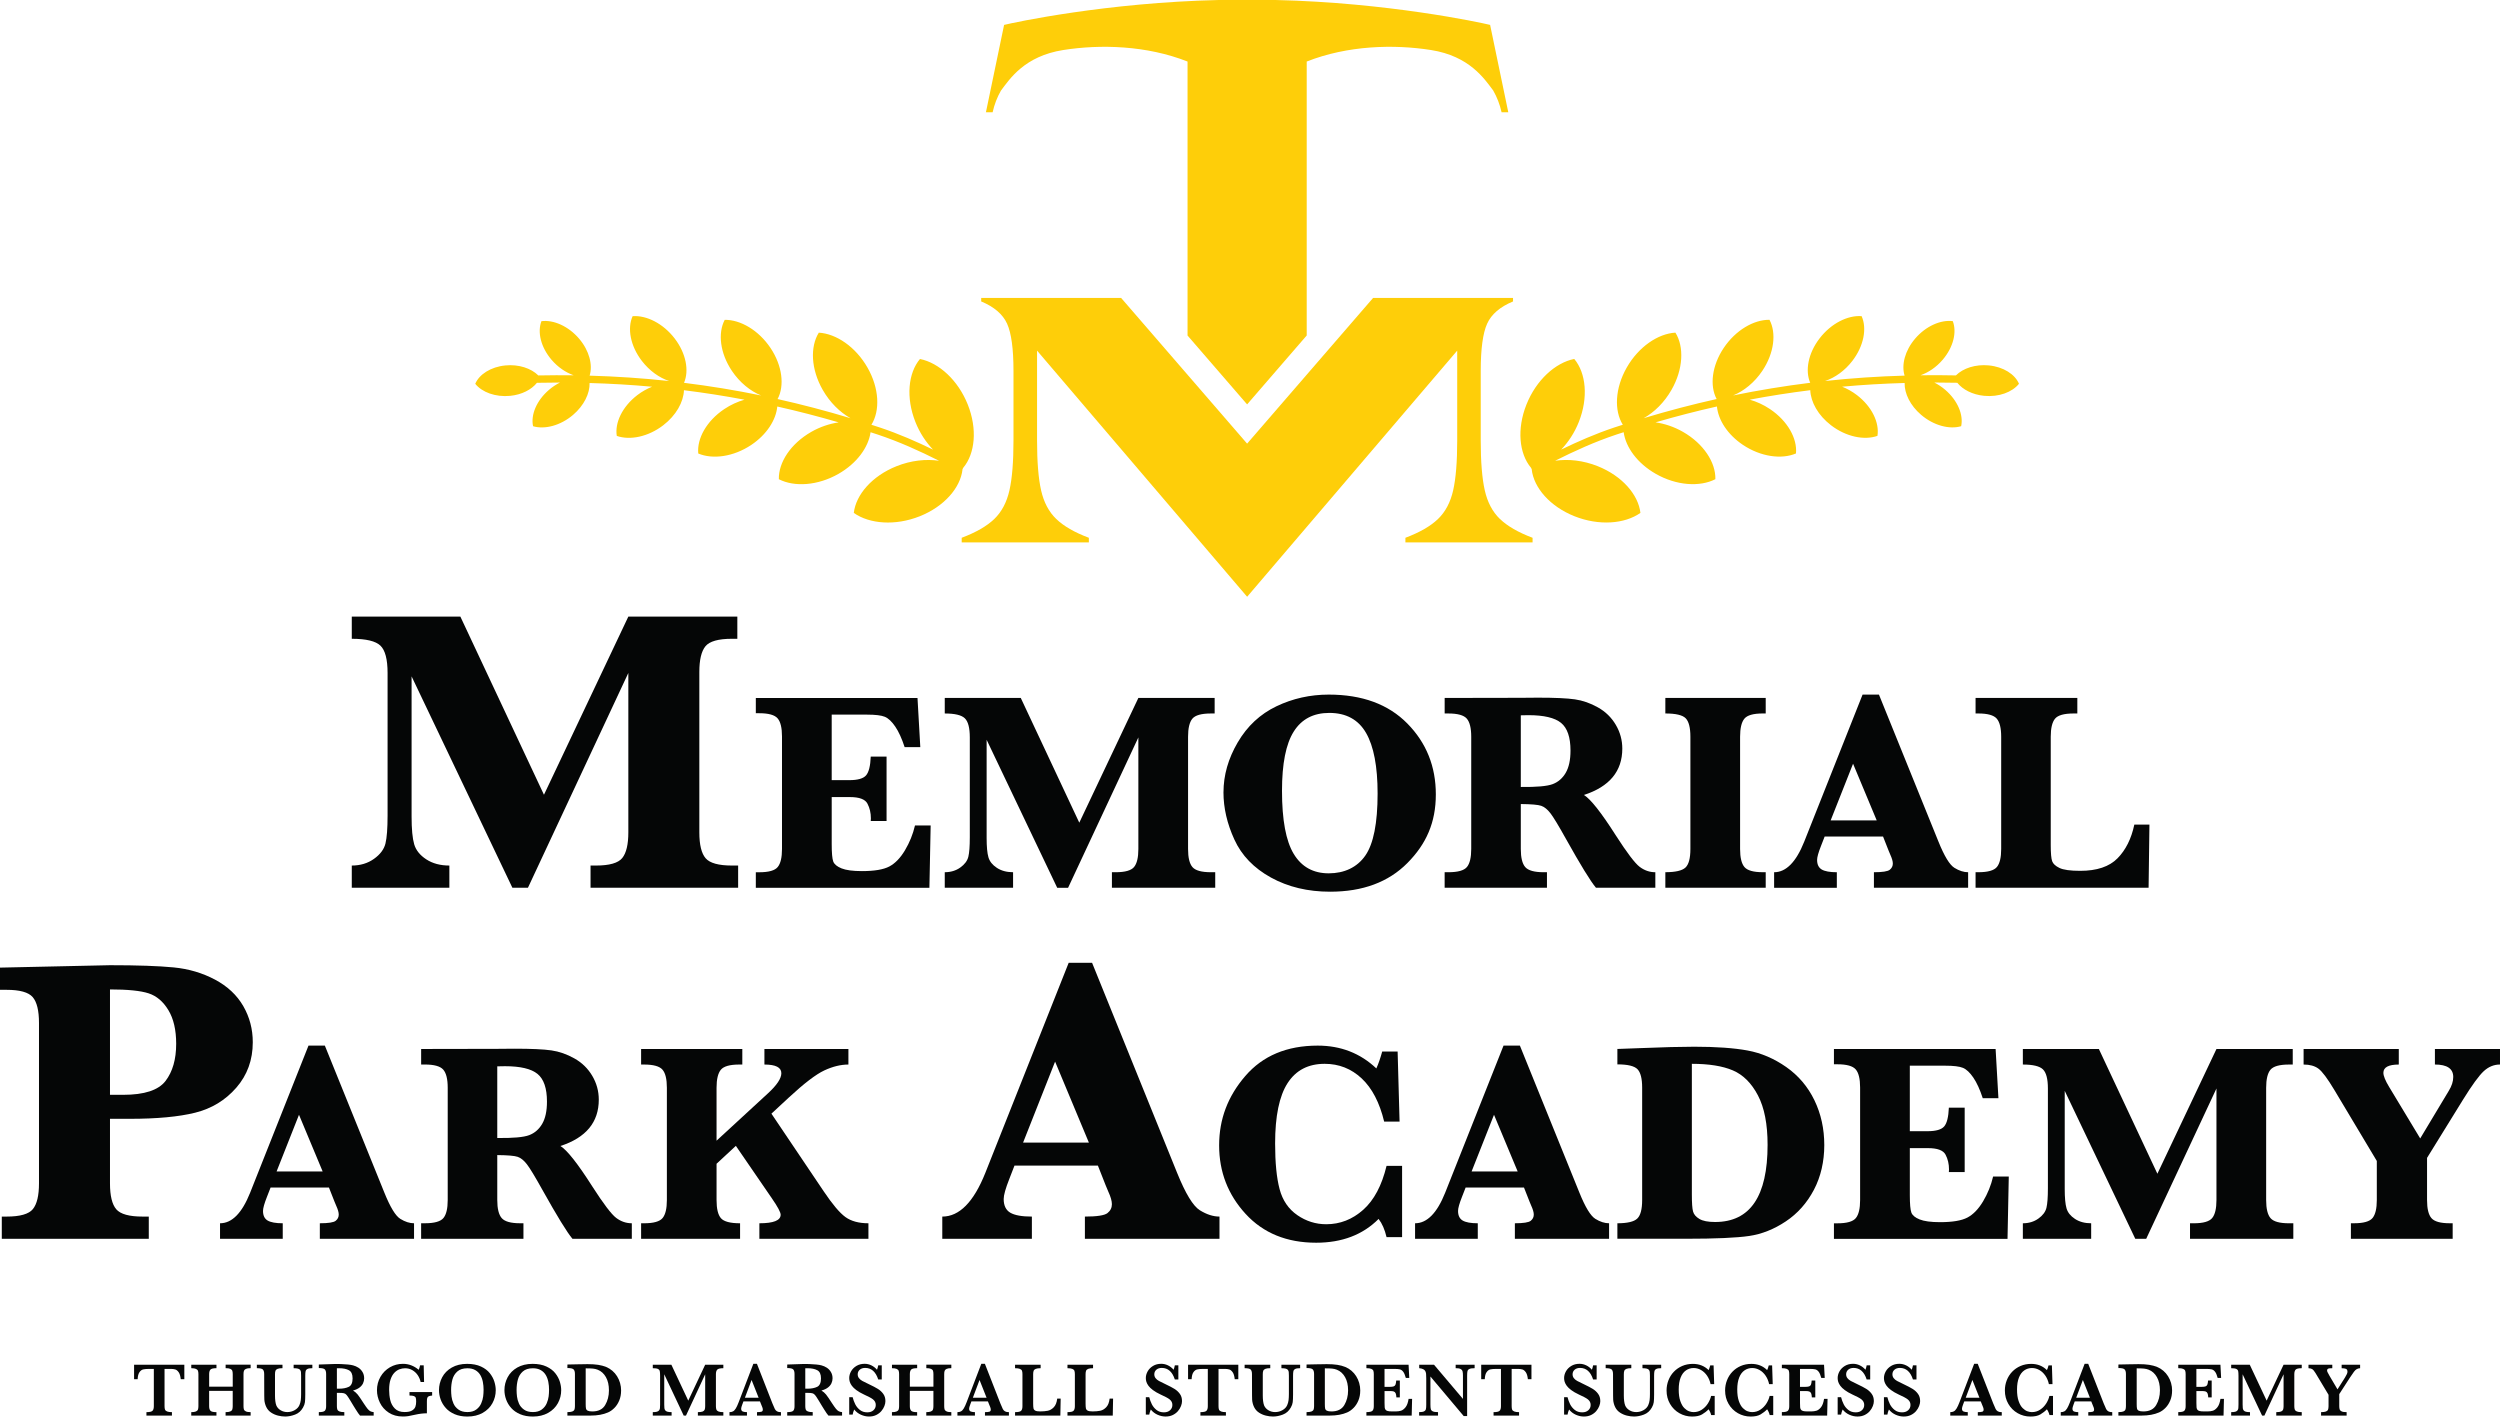 <svg xmlns="http://www.w3.org/2000/svg" id="Layer_1" data-name="Layer 1" viewBox="0 0 1213.83 687.77"><defs><style>      .cls-1 {        fill: #050606;      }      .cls-2 {        fill: #fece09;      }    </style></defs><g><path class="cls-2" d="M486.05,43.92c4.25-5.64,11.39-16.66,30.18-19.63,17.99-2.84,40.44-2.27,60.36,5.59v133.03l28.92,33.44,28.94-33.47V29.88c19.9-7.86,42.34-8.43,60.36-5.59,18.76,2.97,25.9,13.99,30.18,19.63,1.88,3.29,3.24,6.82,4.08,10.6h3.26l-.1-.44-8.73-41.99c-5.09-1.24-49.68-10.83-104.26-12.09h-27.49c-54.58,1.26-99.17,10.85-104.23,12.09l-8.73,41.99-.1.44h3.26c.84-3.78,2.2-7.32,4.08-10.6Z"></path><path class="cls-2" d="M728.25,251.97c-3.59-3.46-6.04-8.1-7.35-13.91-1.31-5.81-1.96-13.86-1.96-24.17v-33.81c0-10.68,1.04-18.31,3.1-22.9,2.07-4.59,6.26-8.19,12.58-10.82v-1.69h-67.95l-61.16,70.73s-.36-.41-1.01-1.17c-7.95-9.2-60.15-69.56-60.15-69.56h-67.95v1.69c6.31,2.63,10.5,6.23,12.58,10.82,2.07,4.59,3.1,12.23,3.1,22.9v33.81c0,10.31-.65,18.37-1.96,24.17-1.31,5.81-3.76,10.45-7.35,13.91-3.59,3.47-8.88,6.51-15.84,9.14v2.25h61.74v-2.25c-6.97-2.62-12.25-5.67-15.84-9.14-3.59-3.46-6.04-8.1-7.35-13.91-1.31-5.81-1.96-13.86-1.96-24.17v-43.65s84.63,99.16,102,119.51c17.37-20.35,102-119.51,102-119.51v43.65c0,10.31-.65,18.37-1.96,24.17-1.31,5.81-3.76,10.45-7.35,13.91-3.59,3.47-8.87,6.51-15.84,9.14v2.25h61.74v-2.25c-6.97-2.62-12.25-5.67-15.84-9.14Z"></path></g><g><path class="cls-2" d="M446.68,174.29c-5.74,6.85-6.92,18.78-2.2,30.65,2.08,5.23,5.08,9.74,8.54,13.37-8.13-3.94-16.53-7.64-25.77-10.73-1.38-.46-2.76-.89-4.15-1.34,4.27-6.87,3.83-17.73-1.91-27.77-5.74-10.05-15.14-16.45-23.63-16.95-4.28,6.87-3.84,17.73,1.9,27.79,3.49,6.11,8.33,10.84,13.5,13.75-11.87-3.59-23.77-6.71-35.7-9.37.1,0,.21.02.31.02,3.4-6.42,2.31-16.12-3.46-24.75-5.77-8.63-14.6-13.76-22.23-13.67-3.4,6.42-2.31,16.12,3.46,24.75,3.82,5.71,8.97,9.84,14.22,11.98-12.42-2.55-24.9-4.6-37.45-6.15,2.54-5.87,1.02-14.28-4.53-21.52-5.6-7.31-13.69-11.34-20.43-10.83-2.64,5.87-1.13,14.38,4.47,21.69,3.71,4.84,8.51,8.21,13.29,9.8-12.77-1.39-25.64-2.25-38.63-2.62,1.6-5.17-.13-12.1-5.09-17.93-5.21-6.12-12.44-9.27-18.3-8.52-2.04,5.24-.34,12.59,4.87,18.71,3.12,3.66,6.96,6.23,10.8,7.57-5.7-.07-11.43-.04-17.19.07-3.49-3.47-9.49-5.49-15.98-4.86-7.09.69-12.71,4.33-14.64,8.92,3.27,4.09,9.83,6.54,16.92,5.85,5.68-.55,10.38-3.02,13.03-6.33,3.73-.08,7.46-.13,11.17-.13-1.82.93-3.61,2.09-5.27,3.51-6.11,5.21-8.96,12.2-7.78,17.7,5.66,1.67,13.31-.29,19.42-5.5,5.32-4.54,8.16-10.41,8.03-15.48,10.19.29,20.3.88,30.34,1.8-2.46,1-4.9,2.33-7.19,4.09-7.3,5.61-10.97,13.43-9.95,19.79,6.38,2.25,15.24.45,22.54-5.15,6.28-4.82,9.85-11.27,10.08-17.03,9.84,1.23,19.64,2.75,29.39,4.6-3.32.94-6.67,2.45-9.82,4.56-8.63,5.78-13.32,14.33-12.63,21.56,7.02,2.99,17.13,1.61,25.76-4.17,7.49-5.02,12-12.12,12.61-18.64,9.96,2.24,19.89,4.8,29.8,7.7-4.41.65-8.97,2.14-13.3,4.62-10.05,5.75-15.94,14.88-15.74,22.98,7.57,3.88,18.92,3.14,28.97-2.61,8.91-5.1,14.53-12.86,15.56-20.2,1.14.37,2.29.72,3.43,1.11,10.76,3.6,20.43,8.02,29.85,12.75-6.36-.95-13.63-.18-20.69,2.64-11.86,4.74-19.71,13.81-20.73,22.68,7.67,5.4,20.19,6.34,32.05,1.61,11.86-4.74,19.71-13.81,20.73-22.68-.02-.01-.04-.02-.06-.04l.43-.83h0c5.73-6.85,6.92-18.78,2.2-30.65-4.72-11.87-14.01-20.3-23.21-22.15Z"></path><path class="cls-2" d="M741.13,196.44c-4.72,11.87-3.54,23.8,2.2,30.65h0s.43.83.43.83c-.02.01-.04.02-.06.04,1.02,8.87,8.87,17.95,20.73,22.68,11.86,4.74,24.37,3.79,32.05-1.61-1.03-8.87-8.87-17.94-20.73-22.68-7.06-2.82-14.33-3.58-20.69-2.64,9.42-4.73,19.09-9.15,29.85-12.75,1.14-.38,2.29-.73,3.43-1.11,1.02,7.34,6.64,15.1,15.56,20.2,10.05,5.75,21.4,6.48,28.97,2.61.2-8.09-5.69-17.23-15.74-22.98-4.33-2.48-8.89-3.97-13.3-4.62,9.91-2.89,19.84-5.46,29.8-7.7.61,6.52,5.12,13.62,12.61,18.64,8.63,5.78,18.74,7.16,25.76,4.17.69-7.23-4-15.78-12.63-21.56-3.15-2.11-6.5-3.62-9.82-4.56,9.75-1.85,19.55-3.37,29.39-4.6.23,5.76,3.8,12.21,10.08,17.03,7.3,5.61,16.17,7.4,22.54,5.15,1.02-6.36-2.64-14.18-9.95-19.79-2.28-1.75-4.72-3.09-7.19-4.09,10.04-.92,20.16-1.51,30.34-1.8-.13,5.07,2.71,10.95,8.03,15.48,6.11,5.21,13.76,7.18,19.42,5.5,1.18-5.49-1.67-12.48-7.78-17.7-1.67-1.42-3.45-2.58-5.27-3.51,3.71,0,7.43.04,11.17.13,2.65,3.31,7.35,5.77,13.03,6.33,7.09.69,13.65-1.76,16.92-5.85-1.93-4.59-7.54-8.23-14.64-8.92-6.49-.63-12.5,1.38-15.98,4.86-5.76-.12-11.49-.15-17.19-.07,3.84-1.34,7.69-3.91,10.8-7.57,5.21-6.12,6.91-13.47,4.87-18.71-5.85-.75-13.09,2.4-18.3,8.52-4.96,5.83-6.7,12.76-5.09,17.93-12.99.37-25.86,1.23-38.63,2.62,4.78-1.6,9.59-4.96,13.29-9.8,5.6-7.31,7.11-15.82,4.47-21.69-6.74-.51-14.84,3.52-20.43,10.83-5.55,7.24-7.07,15.65-4.53,21.52-12.56,1.56-25.04,3.6-37.45,6.15,5.26-2.15,10.41-6.28,14.22-11.98,5.77-8.63,6.86-18.33,3.46-24.75-7.63-.09-16.45,5.04-22.23,13.67-5.77,8.63-6.86,18.33-3.46,24.75.1,0,.21-.02.31-.02-11.94,2.66-23.83,5.78-35.7,9.37,5.17-2.91,10.01-7.64,13.5-13.75,5.74-10.05,6.18-20.92,1.9-27.79-8.49.5-17.89,6.9-23.63,16.95-5.73,10.05-6.18,20.9-1.91,27.77-1.38.45-2.77.87-4.15,1.34-9.24,3.09-17.64,6.79-25.77,10.73,3.46-3.63,6.46-8.13,8.54-13.37,4.72-11.87,3.54-23.8-2.2-30.65-9.2,1.85-18.49,10.29-23.21,22.15Z"></path></g><g><path class="cls-1" d="M248.78,431.03l-48.94-102.63v68.06c0,6.08.42,10.57,1.26,13.45.84,2.88,2.8,5.33,5.87,7.33,3.07,2.01,6.81,3.01,11.21,3.01v10.78h-47.38v-10.78c4.14,0,7.73-1.08,10.78-3.25,3.04-2.17,4.9-4.66,5.58-7.48s1.02-7.33,1.02-13.54v-69.23c0-6.6-1.15-11.02-3.45-13.25-2.3-2.23-6.94-3.35-13.93-3.35v-10.78h52.72l40.59,86.51,40.97-86.51h52.92v10.78h-2.62c-6.6,0-10.89,1.21-12.87,3.64-1.98,2.43-2.96,6.59-2.96,12.48v77.87c0,6.02,1.02,10.21,3.06,12.57,2.04,2.36,6.29,3.54,12.77,3.54h3.01v10.78h-71.66v-10.78h2.62c6.54,0,10.79-1.21,12.77-3.64,1.97-2.43,2.96-6.59,2.96-12.48v-77.39l-48.74,104.28h-7.57Z"></path><path class="cls-1" d="M403.82,386.99v22.77c0,4.35.25,7.19.75,8.53.5,1.34,1.84,2.45,4.01,3.33,2.17.88,5.48,1.33,9.92,1.33,6.03,0,10.46-.75,13.29-2.24,2.83-1.5,5.37-4.12,7.61-7.88s3.86-7.77,4.86-12.03h7.61l-.61,30.25h-84.28v-7.54h1.7c4.58,0,7.56-.85,8.94-2.55,1.38-1.7,2.07-4.61,2.07-8.73v-54.65c0-4.21-.71-7.15-2.14-8.8-1.43-1.65-4.38-2.48-8.87-2.48h-1.7v-7.41h78.5l1.36,23.86h-7.61c-1.36-4.17-2.88-7.49-4.55-9.96-1.68-2.47-3.36-4.05-5.06-4.76-1.7-.7-4.57-1.05-8.6-1.05h-17.2v31.81h8.56c4.08,0,6.79-.77,8.12-2.31,1.34-1.54,2.1-4.58,2.28-9.11h7.68v31.26h-7.68c.04-.59.07-1.02.07-1.29,0-2.63-.56-5.01-1.67-7.14-1.11-2.13-3.95-3.19-8.53-3.19h-8.84Z"></path><path class="cls-1" d="M513.3,431.03l-34.26-71.84v47.65c0,4.26.29,7.4.88,9.41.59,2.02,1.96,3.73,4.11,5.13,2.15,1.41,4.77,2.11,7.85,2.11v7.54h-33.17v-7.54c2.9,0,5.41-.76,7.54-2.28,2.13-1.52,3.43-3.26,3.91-5.23.48-1.97.71-5.13.71-9.48v-48.46c0-4.62-.8-7.71-2.41-9.28s-4.86-2.34-9.75-2.34v-7.54h36.91l28.41,60.56,28.68-60.56h37.04v7.54h-1.83c-4.62,0-7.62.85-9.01,2.55-1.38,1.7-2.07,4.61-2.07,8.73v54.51c0,4.21.71,7.15,2.14,8.8,1.43,1.65,4.41,2.48,8.94,2.48h2.11v7.54h-50.16v-7.54h1.83c4.58,0,7.55-.85,8.94-2.55,1.38-1.7,2.07-4.61,2.07-8.73v-54.17l-34.12,73h-5.3Z"></path><path class="cls-1" d="M594.04,384.68c0-8.29,2.31-16.38,6.93-24.26s10.89-13.72,18.79-17.5c7.91-3.78,16.37-5.67,25.39-5.67,16.22,0,28.94,4.68,38.16,14.04,9.22,9.36,13.83,20.83,13.83,34.43s-4.6,24.02-13.8,33.3c-9.2,9.29-21.71,13.93-37.52,13.93-10.83,0-20.4-2.29-28.72-6.87-8.32-4.58-14.24-10.73-17.77-18.45-3.54-7.72-5.3-15.37-5.3-22.94ZM622.45,383.93c0,14.18,1.9,24.41,5.71,30.69,3.81,6.28,9.47,9.41,16.99,9.41s13.75-2.87,17.74-8.6c3.99-5.73,5.98-15.78,5.98-30.14,0-13.14-1.87-22.95-5.61-29.43-3.74-6.48-9.69-9.72-17.84-9.72-7.7,0-13.46,3.01-17.26,9.04-3.81,6.03-5.71,15.61-5.71,28.75Z"></path><path class="cls-1" d="M738.4,390.39v21.82c0,4.21.72,7.15,2.17,8.8,1.45,1.65,4.42,2.48,8.9,2.48h1.63v7.54h-49.68v-7.54h1.83c4.62,0,7.62-.85,9.01-2.55,1.38-1.7,2.07-4.61,2.07-8.73v-54.51c0-4.21-.73-7.15-2.17-8.8-1.45-1.65-4.42-2.48-8.9-2.48h-1.83v-7.54l36.97-.07,8.29-.07c8.2,0,14.19.27,17.98.82,3.78.54,7.51,1.85,11.18,3.91,3.67,2.06,6.56,4.88,8.67,8.46,2.11,3.58,3.16,7.43,3.16,11.55,0,10.97-6.21,18.46-18.62,22.5,3.31,2.08,8.45,8.61,15.43,19.57,5.44,8.47,9.31,13.58,11.62,15.33,2.31,1.75,4.85,2.62,7.61,2.62v7.54h-28.82c-2.63-3.13-7.5-11.06-14.61-23.79-3.58-6.43-6.09-10.58-7.54-12.44-1.45-1.86-2.93-3.05-4.45-3.57-1.52-.52-4.81-.8-9.89-.85ZM738.4,382.1c7.66.09,12.82-.37,15.5-1.39,2.67-1.02,4.78-2.85,6.32-5.5,1.54-2.65,2.31-6.24,2.31-10.77,0-6.48-1.53-10.96-4.59-13.46-3.06-2.49-8.33-3.74-15.8-3.74-.95,0-2.2.02-3.74.07v34.8Z"></path><path class="cls-1" d="M808.58,346.41v-7.54h48.73v7.54h-1.43c-4.58,0-7.56.85-8.94,2.55-1.38,1.7-2.07,4.61-2.07,8.73v54.51c0,4.21.71,7.15,2.14,8.8,1.43,1.65,4.38,2.48,8.87,2.48h1.43v7.54h-48.73v-7.54c4.89,0,8.14-.75,9.75-2.24,1.61-1.5,2.41-4.51,2.41-9.04v-54.51c0-4.39-.76-7.37-2.28-8.94-1.52-1.56-4.82-2.34-9.89-2.34Z"></path><path class="cls-1" d="M885.93,406.16l-1.77,4.55c-1.27,3.22-1.9,5.48-1.9,6.8,0,2.22.75,3.77,2.24,4.66,1.5.88,3.94,1.33,7.34,1.33v7.54h-30.45v-7.54c5.8,0,10.67-4.94,14.61-14.82l28.34-71.43h7.95l28.89,71.37c2.85,7.07,5.44,11.32,7.75,12.74,2.31,1.43,4.53,2.14,6.66,2.14v7.54h-45.74v-7.54c4.12,0,6.68-.4,7.68-1.19,1-.79,1.5-1.8,1.5-3.03,0-1.09-.41-2.51-1.22-4.28l-.88-2.11-2.65-6.73h-28.34ZM888.85,398.34h22.36l-11.49-27.53-10.88,27.53Z"></path><path class="cls-1" d="M1043.62,400.38l-.41,30.65h-84.01v-7.54h1.36c4.62,0,7.62-.85,9.01-2.55,1.38-1.7,2.07-4.61,2.07-8.73v-54.51c0-4.21-.73-7.15-2.18-8.8-1.45-1.65-4.42-2.48-8.9-2.48h-1.36v-7.54h49.41v7.54h-1.83c-4.62,0-7.62.85-9.01,2.55-1.38,1.7-2.07,4.61-2.07,8.73v52.61c0,3.94.23,6.55.68,7.82.45,1.27,1.64,2.37,3.57,3.3s5.29,1.39,10.09,1.39c8.06,0,14.09-2.03,18.08-6.08,3.99-4.05,6.71-9.5,8.16-16.35h7.34Z"></path><path class="cls-1" d="M53.4,543.22v31.36c0,6.02,1.02,10.21,3.06,12.57,2.04,2.36,6.29,3.54,12.77,3.54h3.01v10.78H.87v-10.78h2.33c6.54,0,10.79-1.21,12.77-3.64,1.97-2.43,2.96-6.59,2.96-12.48v-77.87c0-6.02-1.02-10.21-3.06-12.57-2.04-2.36-6.26-3.54-12.67-3.54H0v-10.78l53.4-1.17c13.33,0,23.64.36,30.93,1.07,7.28.71,13.96,2.69,20.05,5.92,6.08,3.24,10.66,7.53,13.74,12.87,3.07,5.34,4.61,11.18,4.61,17.53,0,8.61-2.67,15.97-8.01,22.09s-12.01,10.16-20,12.14c-8,1.98-18.53,2.96-31.6,2.96h-9.71ZM53.4,531.57h6.41c10.29,0,17.15-2.25,20.58-6.75,3.43-4.5,5.15-10.5,5.15-18.01,0-6.73-1.26-12.19-3.79-16.36-2.52-4.18-5.73-6.89-9.61-8.16-3.88-1.26-10.13-1.89-18.74-1.89v51.17Z"></path><path class="cls-1" d="M131.37,576.6l-1.77,4.55c-1.27,3.22-1.9,5.48-1.9,6.8,0,2.22.75,3.77,2.24,4.66,1.5.88,3.94,1.33,7.34,1.33v7.54h-30.45v-7.54c5.8,0,10.67-4.94,14.61-14.82l28.34-71.43h7.95l28.89,71.37c2.85,7.07,5.44,11.32,7.75,12.74,2.31,1.43,4.53,2.14,6.66,2.14v7.54h-45.74v-7.54c4.12,0,6.68-.4,7.68-1.19,1-.79,1.5-1.8,1.5-3.03,0-1.09-.41-2.51-1.22-4.28l-.88-2.11-2.65-6.73h-28.34ZM134.3,568.79h22.36l-11.49-27.53-10.88,27.53Z"></path><path class="cls-1" d="M241.44,560.83v21.82c0,4.21.72,7.15,2.18,8.8,1.45,1.65,4.42,2.48,8.9,2.48h1.63v7.54h-49.68v-7.54h1.83c4.62,0,7.62-.85,9.01-2.55,1.38-1.7,2.07-4.61,2.07-8.73v-54.51c0-4.21-.73-7.15-2.17-8.8-1.45-1.65-4.42-2.48-8.9-2.48h-1.83v-7.54l36.97-.07,8.29-.07c8.2,0,14.19.27,17.98.82,3.78.54,7.51,1.85,11.18,3.91,3.67,2.06,6.56,4.88,8.67,8.46,2.11,3.58,3.16,7.43,3.16,11.55,0,10.97-6.21,18.46-18.62,22.5,3.31,2.08,8.45,8.61,15.43,19.57,5.44,8.47,9.31,13.58,11.62,15.33,2.31,1.75,4.85,2.62,7.61,2.62v7.54h-28.82c-2.63-3.13-7.5-11.06-14.61-23.79-3.58-6.43-6.09-10.58-7.54-12.44-1.45-1.86-2.93-3.05-4.45-3.57-1.52-.52-4.81-.8-9.89-.85ZM241.44,552.54c7.66.09,12.82-.37,15.5-1.39,2.67-1.02,4.78-2.85,6.32-5.5,1.54-2.65,2.31-6.24,2.31-10.77,0-6.48-1.53-10.96-4.59-13.46-3.06-2.49-8.33-3.74-15.8-3.74-.95,0-2.2.02-3.74.07v34.8Z"></path><path class="cls-1" d="M347.91,565.05v17.6c0,4.26.71,7.21,2.14,8.84,1.43,1.63,4.52,2.45,9.28,2.45v7.54h-48.05v-7.54h1.43c4.62,0,7.62-.85,9.01-2.55,1.38-1.7,2.07-4.61,2.07-8.73v-54.51c0-4.21-.71-7.15-2.14-8.8-1.43-1.65-4.41-2.48-8.94-2.48h-1.43v-7.54h49.14v7.54h-1.5c-4.58,0-7.56.85-8.94,2.55-1.38,1.7-2.07,4.61-2.07,8.73v25.69l24.94-22.97c4.35-3.99,6.52-7.25,6.52-9.79,0-2.81-2.74-4.21-8.22-4.21v-7.54h40.78v7.54c-3.72,0-7.61.95-11.69,2.85s-9.86,6.32-17.33,13.25l-8.36,7.75,25.35,37.65c4.26,6.34,7.78,10.52,10.57,12.54,2.79,2.02,6.51,3.03,11.18,3.03v7.54h-52.95v-7.54c6.89,0,10.33-1.38,10.33-4.15,0-1.18-1.4-3.81-4.21-7.88l-17.54-25.56-9.38,8.7Z"></path><path class="cls-1" d="M492.56,565.94l-2.52,6.5c-1.81,4.6-2.72,7.83-2.72,9.71,0,3.17,1.07,5.39,3.2,6.65,2.14,1.26,5.63,1.89,10.49,1.89v10.78h-43.5v-10.78c8.29,0,15.24-7.05,20.88-21.17l40.49-102.05h11.36l41.27,101.95c4.08,10.1,7.77,16.17,11.07,18.21,3.3,2.04,6.47,3.06,9.52,3.06v10.78h-65.35v-10.78c5.89,0,9.55-.57,10.97-1.7,1.42-1.13,2.14-2.57,2.14-4.32,0-1.55-.58-3.59-1.75-6.12l-1.26-3.01-3.79-9.61h-40.49ZM496.74,554.77h31.95l-16.41-39.32-15.54,39.32Z"></path><path class="cls-1" d="M680.76,566.07v34.6h-7.54c-.86-3.67-2.15-6.62-3.87-8.84-7.66,7.7-17.76,11.55-30.31,11.55-14.27,0-25.69-4.67-34.26-14-8.56-9.33-12.85-20.41-12.85-33.24s4.24-23.88,12.71-33.71c8.47-9.83,20.19-14.75,35.14-14.75,11.19,0,20.68,3.69,28.48,11.08,1.04-2.31,1.99-5.05,2.85-8.22h7.48l.95,34.05h-7.48c-2.22-9.24-5.86-16.23-10.91-20.97-5.05-4.73-11.04-7.1-17.98-7.1-7.98,0-13.98,3.13-18.01,9.38-4.03,6.25-6.05,16.02-6.05,29.29,0,9.33.72,16.73,2.18,22.19,1.45,5.46,4.32,9.66,8.6,12.61,4.28,2.95,8.96,4.42,14.04,4.42,6.71,0,12.69-2.33,17.94-7,5.26-4.67,9.04-11.78,11.35-21.34h7.54Z"></path><path class="cls-1" d="M711.6,576.6l-1.77,4.55c-1.27,3.22-1.9,5.48-1.9,6.8,0,2.22.75,3.77,2.24,4.66,1.5.88,3.94,1.33,7.34,1.33v7.54h-30.45v-7.54c5.8,0,10.67-4.94,14.61-14.82l28.34-71.43h7.95l28.89,71.37c2.85,7.07,5.44,11.32,7.75,12.74,2.31,1.43,4.53,2.14,6.66,2.14v7.54h-45.74v-7.54c4.12,0,6.68-.4,7.68-1.19,1-.79,1.5-1.8,1.5-3.03,0-1.09-.41-2.51-1.22-4.28l-.88-2.11-2.65-6.73h-28.34ZM714.52,568.79h22.36l-11.49-27.53-10.88,27.53Z"></path><path class="cls-1" d="M785.29,601.48v-7.54c4.85,0,8.06-.76,9.65-2.28,1.59-1.52,2.38-4.52,2.38-9.01v-54.58c0-4.35-.75-7.32-2.24-8.9-1.5-1.59-4.76-2.38-9.79-2.38v-7.48l11.08-.41c11.15-.45,19.89-.68,26.24-.68,10.6,0,19.22.61,25.86,1.83,6.64,1.22,12.91,3.91,18.83,8.05,5.91,4.15,10.47,9.52,13.66,16.11s4.79,13.85,4.79,21.78-1.69,15.36-5.06,21.75c-3.38,6.39-7.92,11.49-13.63,15.29-5.71,3.81-11.62,6.16-17.74,7.07-6.12.91-16.4,1.36-30.86,1.36h-33.17ZM821.45,516.52v63.48c0,4.08.19,6.82.58,8.22.38,1.41,1.4,2.61,3.06,3.6,1.65,1,4.2,1.5,7.65,1.5,8.52,0,14.9-3.13,19.13-9.38,4.24-6.25,6.35-15.61,6.35-28.07,0-10.06-1.56-18.07-4.69-24.03-3.13-5.96-7.18-10-12.17-12.13-4.99-2.13-11.62-3.19-19.92-3.19Z"></path><path class="cls-1" d="M927.28,557.44v22.77c0,4.35.25,7.19.75,8.53.5,1.34,1.83,2.45,4.01,3.33,2.17.88,5.48,1.33,9.92,1.33,6.03,0,10.46-.75,13.29-2.24,2.83-1.5,5.37-4.12,7.61-7.88s3.86-7.77,4.86-12.03h7.61l-.61,30.25h-84.28v-7.54h1.7c4.58,0,7.55-.85,8.94-2.55,1.38-1.7,2.07-4.61,2.07-8.73v-54.65c0-4.21-.71-7.15-2.14-8.8-1.43-1.65-4.38-2.48-8.87-2.48h-1.7v-7.41h78.5l1.36,23.86h-7.61c-1.36-4.17-2.88-7.49-4.55-9.96-1.68-2.47-3.36-4.05-5.06-4.76-1.7-.7-4.57-1.05-8.6-1.05h-17.2v31.81h8.56c4.08,0,6.79-.77,8.12-2.31,1.34-1.54,2.09-4.58,2.28-9.11h7.68v31.26h-7.68c.04-.59.07-1.02.07-1.29,0-2.63-.56-5.01-1.67-7.14-1.11-2.13-3.95-3.19-8.53-3.19h-8.84Z"></path><path class="cls-1" d="M1036.75,601.48l-34.26-71.84v47.65c0,4.26.29,7.4.88,9.41.59,2.02,1.96,3.73,4.11,5.13,2.15,1.41,4.77,2.11,7.85,2.11v7.54h-33.17v-7.54c2.9,0,5.41-.76,7.54-2.28,2.13-1.52,3.43-3.26,3.91-5.23.48-1.97.71-5.13.71-9.48v-48.46c0-4.62-.8-7.71-2.41-9.28s-4.86-2.34-9.75-2.34v-7.54h36.91l28.41,60.56,28.68-60.56h37.04v7.54h-1.83c-4.62,0-7.62.85-9.01,2.55-1.38,1.7-2.07,4.61-2.07,8.73v54.51c0,4.21.71,7.15,2.14,8.8,1.43,1.65,4.41,2.48,8.94,2.48h2.11v7.54h-50.16v-7.54h1.83c4.58,0,7.55-.85,8.94-2.55,1.38-1.7,2.07-4.61,2.07-8.73v-54.17l-34.12,73h-5.3Z"></path><path class="cls-1" d="M1154.02,563.69l-20.73-34.66c-3.26-5.44-5.8-8.82-7.61-10.16-1.81-1.34-4.21-2-7.21-2v-7.54h46.22v7.54c-4.98,0-7.48,1.34-7.48,4.01,0,1.5.93,3.78,2.79,6.86l15.09,25.01,13.87-23.11c1.45-2.36,2.17-4.6,2.17-6.73,0-4.03-2.97-6.05-8.9-6.05v-7.54h31.6v7.54c-2.95,0-5.58,1.09-7.92,3.26-2.33,2.18-5.68,6.77-10.03,13.8l-17.47,28.27v20.46c0,4.21.71,7.15,2.14,8.8,1.43,1.65,4.38,2.48,8.87,2.48h1.43v7.54h-49.41v-7.54h1.5c4.62,0,7.62-.85,9.01-2.55,1.38-1.7,2.07-4.61,2.07-8.73v-18.96Z"></path></g><g><path class="cls-1" d="M89.49,669.64h-1.73c-.16-1.53-.5-2.66-1.01-3.38-.52-.73-1.07-1.18-1.67-1.35-.59-.17-1.28-.26-2.06-.26h-3.13v18.07c0,.72.07,1.28.22,1.67s.49.7,1.02.92c.53.22,1.32.33,2.35.33v1.68h-12.38v-1.68c1.52,0,2.49-.21,2.93-.65s.66-1.19.66-2.26v-18.07h-2.62c-1.03,0-1.89.08-2.57.24-.68.17-1.28.62-1.79,1.35-.52.73-.81,1.87-.88,3.39h-1.73v-7.01h24.4v7.01Z"></path><path class="cls-1" d="M121.67,687.32h-12.14v-1.68c1,0,1.75-.1,2.26-.33.51-.21.84-.53.98-.94.15-.42.22-.96.22-1.64v-7.41h-11.45v7.41c0,1.03.21,1.76.64,2.23.42.46,1.39.69,2.91.69v1.68h-12.23v-1.68c.98,0,1.73-.1,2.25-.33.52-.21.85-.53,1-.94s.23-.96.23-1.65v-15.51c0-.69-.07-1.23-.21-1.63s-.47-.71-.97-.94c-.5-.23-1.26-.35-2.29-.35v-1.68h12.23v1.68c-1.5,0-2.47.22-2.91.67-.43.45-.64,1.2-.64,2.24v6.08h11.45v-6.08c0-.69-.07-1.23-.2-1.63-.13-.4-.45-.71-.94-.94-.5-.23-1.27-.35-2.31-.35v-1.68h12.14v1.68c-1.03,0-1.8.12-2.29.35-.5.23-.81.54-.96.94-.14.4-.21.94-.21,1.63v15.51c0,.67.06,1.2.19,1.6s.45.71.96.96,1.28.36,2.31.36v1.68Z"></path><path class="cls-1" d="M151.64,664.3c-1.11,0-1.9.12-2.38.38-.48.26-.78.62-.88,1.1-.11.47-.16,1.2-.16,2.18v9.1c0,1.68-.06,2.93-.17,3.78-.11.84-.42,1.69-.92,2.56-.92,1.66-2.21,2.8-3.87,3.43-1.66.63-3.25.94-4.78.94-1.13,0-2.29-.15-3.49-.45-1.2-.3-2.31-.78-3.34-1.46-1.03-.68-1.81-1.57-2.35-2.68-.29-.6-.52-1.21-.67-1.83-.16-.61-.25-1.19-.28-1.73-.03-.54-.05-1.25-.05-2.12l-.03-10.29c0-1.07-.21-1.82-.63-2.26-.42-.43-1.4-.65-2.94-.65v-1.68h12.45v1.68c-1.06,0-1.84.1-2.37.32-.52.21-.86.51-1.02.91-.16.4-.24.96-.24,1.69v10.29c0,1.05.05,1.98.16,2.77.1.8.26,1.49.48,2.09.41.98,1.11,1.77,2.1,2.36.99.59,2.08.88,3.27.88,1.27,0,2.46-.31,3.56-.94,1.1-.62,1.86-1.44,2.29-2.43.34-.78.56-1.58.66-2.41.1-.83.16-1.82.16-2.98v-8.88c0-.8-.02-1.4-.07-1.79s-.18-.73-.4-1.03c-.21-.3-.58-.51-1.08-.64s-1.2-.2-2.08-.2v-1.68h9.09v1.68Z"></path><path class="cls-1" d="M181.42,687.32h-6.61c-.24-.26-.54-.65-.9-1.17-.36-.51-.75-1.11-1.17-1.8-.43-.68-.78-1.25-1.06-1.7l-1.67-2.77c-.75-1.24-1.32-2.09-1.7-2.54-.38-.46-.82-.75-1.31-.87-.49-.13-1.32-.19-2.5-.19h-.93v6.44c0,.69.07,1.23.22,1.64.15.41.49.73,1.03.94.54.22,1.33.33,2.36.33v1.68h-12.38v-1.68c1.5,0,2.47-.21,2.91-.65.43-.44.64-1.19.64-2.26v-15.58c0-1.06-.21-1.81-.63-2.25s-1.39-.66-2.92-.66v-1.71l5.72-.19c.44-.02.94-.04,1.5-.05.57-.01,1.09-.02,1.57-.02.37,0,1,.01,1.88.03,1.22.03,2.37.11,3.44.22,1.07.1,1.91.25,2.53.42.91.23,1.78.62,2.59,1.14.82.54,1.49,1.24,2,2.12.52.87.78,1.89.78,3.04,0,.83-.18,1.63-.54,2.41-.36.78-.94,1.47-1.73,2.07-.79.61-1.84,1.09-3.14,1.44.89.53,1.64,1.17,2.26,1.94.62.77,1.59,2.19,2.91,4.25.77,1.18,1.4,2.07,1.89,2.67.5.6.96,1.01,1.38,1.21.42.21.95.35,1.59.41v1.68ZM171.19,669.2c0-1.96-.6-3.27-1.79-3.91-1.19-.64-2.76-.96-4.68-.96-.27,0-.48,0-.63,0-.15,0-.32,0-.52,0v9.92h1.15c1.83,0,3.37-.3,4.61-.89,1.24-.59,1.87-1.98,1.87-4.17Z"></path><path class="cls-1" d="M209.81,677.58c-.7.07-1.23.18-1.6.33-.36.15-.6.42-.74.78-.14.37-.2.94-.2,1.72v5.79c-1.76,0-3.67.23-5.71.69-1.48.33-2.59.55-3.33.68-.74.12-1.62.19-2.62.19-2.67,0-4.96-.62-6.86-1.88-1.91-1.25-3.34-2.86-4.29-4.82-.95-1.97-1.43-3.99-1.43-6.06,0-2.38.57-4.55,1.69-6.51,1.13-1.96,2.66-3.5,4.59-4.63,1.93-1.12,4.04-1.68,6.34-1.68,2.79,0,5.34.96,7.63,2.89.28-.52.5-1.24.67-2.15h1.77l.18,8.09h-1.67c-.26-1.23-.74-2.35-1.44-3.37s-1.58-1.82-2.63-2.42c-1.05-.6-2.21-.89-3.47-.89-.92,0-1.82.16-2.71.49-.88.32-1.71.88-2.48,1.67-.77.8-1.39,1.88-1.86,3.25s-.7,3.07-.7,5.08c0,1.73.18,3.38.55,4.97.36,1.59,1.1,2.95,2.22,4.09,1.12,1.14,2.69,1.71,4.73,1.71,1.6,0,2.82-.25,3.64-.76.83-.5,1.36-1.12,1.61-1.84.25-.73.37-1.54.37-2.44,0-.85-.06-1.47-.19-1.86s-.42-.67-.89-.85-1.19-.27-2.16-.27v-1.68h11v1.68Z"></path><path class="cls-1" d="M240.7,674.97c0,2.25-.53,4.35-1.6,6.31-1.07,1.96-2.65,3.53-4.74,4.72-2.09,1.18-4.57,1.78-7.42,1.78-2.33,0-4.38-.38-6.16-1.13-1.77-.76-3.22-1.76-4.34-3.02-1.12-1.26-1.96-2.64-2.49-4.15-.54-1.5-.81-3.02-.81-4.54,0-2.2.52-4.27,1.55-6.23,1.03-1.95,2.59-3.53,4.66-4.72,2.08-1.19,4.56-1.79,7.45-1.79,2.63,0,4.87.43,6.72,1.29,1.84.86,3.28,1.95,4.31,3.26,1.03,1.31,1.77,2.68,2.21,4.12.44,1.44.66,2.81.66,4.11ZM234.8,674.9c0-1.39-.12-2.7-.36-3.93-.24-1.24-.65-2.36-1.24-3.36-.6-1-1.41-1.8-2.44-2.38-1.03-.59-2.31-.89-3.82-.89-2.09,0-3.72.52-4.89,1.56-1.17,1.03-1.97,2.34-2.39,3.89-.42,1.56-.63,3.27-.63,5.11,0,1.02.07,2.08.2,3.18.13,1.1.45,2.24.96,3.4s1.32,2.14,2.44,2.93c1.12.8,2.56,1.19,4.33,1.19s3.19-.41,4.29-1.23c1.1-.82,1.9-1.82,2.4-3,.51-1.19.82-2.32.95-3.4.13-1.07.19-2.1.19-3.07Z"></path><path class="cls-1" d="M272.48,674.97c0,2.25-.53,4.35-1.6,6.31-1.07,1.96-2.65,3.53-4.74,4.72-2.09,1.18-4.57,1.78-7.42,1.78-2.33,0-4.38-.38-6.16-1.13-1.77-.76-3.22-1.76-4.34-3.02s-1.96-2.64-2.49-4.15c-.54-1.5-.81-3.02-.81-4.54,0-2.2.52-4.27,1.55-6.23,1.03-1.95,2.59-3.53,4.66-4.72,2.08-1.19,4.56-1.79,7.45-1.79,2.63,0,4.87.43,6.72,1.29,1.84.86,3.28,1.95,4.31,3.26,1.03,1.31,1.77,2.68,2.21,4.12.44,1.44.66,2.81.66,4.11ZM266.59,674.9c0-1.39-.12-2.7-.36-3.93-.24-1.24-.65-2.36-1.24-3.36-.6-1-1.41-1.8-2.44-2.38-1.03-.59-2.31-.89-3.82-.89-2.09,0-3.72.52-4.89,1.56-1.17,1.03-1.97,2.34-2.39,3.89-.42,1.56-.63,3.27-.63,5.11,0,1.02.07,2.08.2,3.18.13,1.1.45,2.24.96,3.4s1.32,2.14,2.44,2.93c1.12.8,2.56,1.19,4.33,1.19s3.19-.41,4.29-1.23c1.1-.82,1.9-1.82,2.4-3,.51-1.19.82-2.32.95-3.4.13-1.07.19-2.1.19-3.07Z"></path><path class="cls-1" d="M301.56,675.19c0,1.78-.31,3.39-.91,4.83-.61,1.44-1.39,2.64-2.35,3.59-.96.96-1.98,1.69-3.08,2.17-2.31,1.01-5.13,1.53-8.46,1.53h-11.27v-1.68c1.04,0,1.83-.1,2.36-.3s.88-.5,1.05-.9c.16-.4.25-.97.25-1.71v-15.58c0-1.07-.22-1.82-.66-2.26s-1.44-.65-3-.65v-1.71l5.3-.11c.18,0,.92-.01,2.22-.03,1.3-.03,2.05-.04,2.26-.04,2.03,0,3.75.11,5.16.33,1.41.21,2.71.57,3.89,1.05,1.08.44,2.08,1.05,2.99,1.83.91.78,1.68,1.67,2.3,2.68.63,1,1.11,2.09,1.45,3.27s.51,2.41.51,3.7ZM295.66,675.08c0-2.56-.49-4.71-1.47-6.44s-2.3-2.93-3.98-3.59c-.73-.29-1.5-.48-2.32-.55-.82-.08-1.99-.12-3.52-.12v17.35c0,1,.05,1.72.15,2.18.1.45.38.8.85,1.03.48.24,1.21.36,2.21.36,2.95,0,5.03-1.03,6.25-3.1,1.22-2.06,1.83-4.43,1.83-7.12Z"></path><path class="cls-1" d="M351.22,687.32h-12.38v-1.68c1.07,0,1.85-.1,2.35-.31.5-.21.82-.53.97-.93.15-.41.23-.96.23-1.67v-15.47l-9.32,20.06h-1.11l-9.45-20.06v14.7c0,.78.02,1.37.08,1.78.06.41.19.76.42,1.05s.58.51,1.06.64,1.16.21,2.02.21v1.68h-9.14v-1.68c.87,0,1.55-.07,2.03-.21.48-.15.83-.37,1.05-.66.21-.29.35-.64.4-1.04.05-.41.07-1,.07-1.78v-13.98c0-1.05-.06-1.8-.16-2.26-.11-.46-.41-.81-.9-1.05s-1.32-.35-2.49-.35v-1.68h9.03l8.19,17.43,8.21-17.43h8.83v1.68c-1.52,0-2.5.22-2.94.67s-.67,1.19-.67,2.25v15.51c0,.67.07,1.21.22,1.62.15.42.48.74,1.01.96.53.22,1.32.33,2.38.33v1.68Z"></path><path class="cls-1" d="M379.18,687.32h-11.63v-1.68c.98,0,1.7-.07,2.15-.21.45-.14.67-.46.67-.99,0-.36-.07-.74-.22-1.11l-1.17-2.91h-8.01l-.6,1.6c-.34.9-.51,1.55-.51,1.95,0,.73.28,1.19.85,1.38.56.2,1.22.29,1.97.29v1.68h-8.5v-1.68c.68,0,1.26-.12,1.73-.38.48-.25.93-.74,1.36-1.44.43-.71.89-1.71,1.39-3.02l7.12-18.64h1.73l7.52,19.23c.54,1.36.95,2.28,1.2,2.76.26.48.61.85,1.06,1.11.45.26,1.08.39,1.89.39v1.68ZM368.33,678.63l-3.41-8.61-3.24,8.61h6.64Z"></path><path class="cls-1" d="M408.84,687.32h-6.61c-.24-.26-.54-.65-.9-1.17-.36-.51-.75-1.11-1.17-1.8-.43-.68-.78-1.25-1.06-1.7l-1.67-2.77c-.75-1.24-1.32-2.09-1.7-2.54-.38-.46-.82-.75-1.31-.87-.49-.13-1.32-.19-2.5-.19h-.93v6.44c0,.69.07,1.23.22,1.64.15.41.49.73,1.03.94.54.22,1.33.33,2.36.33v1.68h-12.38v-1.68c1.5,0,2.47-.21,2.91-.65.43-.44.64-1.19.64-2.26v-15.58c0-1.06-.21-1.81-.63-2.25s-1.39-.66-2.92-.66v-1.71l5.72-.19c.44-.02.94-.04,1.5-.05.57-.01,1.09-.02,1.57-.02.37,0,1,.01,1.88.03,1.22.03,2.37.11,3.44.22,1.07.1,1.91.25,2.53.42.91.23,1.78.62,2.59,1.14.82.54,1.49,1.24,2,2.12.52.87.78,1.89.78,3.04,0,.83-.18,1.63-.54,2.41-.36.78-.94,1.47-1.73,2.07-.79.61-1.84,1.09-3.14,1.44.89.53,1.64,1.17,2.26,1.94.62.77,1.59,2.19,2.91,4.25.77,1.18,1.4,2.07,1.89,2.67.5.6.96,1.01,1.38,1.21.42.21.95.35,1.59.41v1.68ZM398.61,669.2c0-1.96-.6-3.27-1.79-3.91-1.19-.64-2.76-.96-4.68-.96-.27,0-.48,0-.63,0-.15,0-.32,0-.52,0v9.92h1.15c1.83,0,3.37-.3,4.61-.89,1.24-.59,1.87-1.98,1.87-4.17Z"></path><path class="cls-1" d="M429.9,680.23c0,.76-.16,1.57-.49,2.43-.33.86-.82,1.68-1.48,2.46-.66.78-1.5,1.41-2.5,1.91-1.01.49-2.17.74-3.5.74s-2.61-.29-3.9-.86c-1.29-.57-2.39-1.41-3.29-2.55-.39.89-.64,1.73-.75,2.49h-1.67v-8.45h1.67c.3,1.21.72,2.36,1.26,3.43s1.29,1.98,2.27,2.76c.97.77,2.17,1.15,3.59,1.15,1.24,0,2.23-.34,2.98-1.02s1.12-1.53,1.12-2.57c0-.58-.12-1.09-.35-1.53-.23-.44-.57-.83-1-1.18s-1.03-.71-1.79-1.11-1.62-.81-2.59-1.25c-1.49-.7-2.72-1.41-3.68-2.13-.96-.71-1.69-1.41-2.18-2.08s-.83-1.32-1.02-1.92c-.19-.61-.28-1.22-.28-1.84,0-1.11.29-2.2.89-3.27.59-1.07,1.47-1.95,2.61-2.64,1.15-.69,2.47-1.03,3.98-1.03,1.15,0,2.25.26,3.3.77,1.04.51,1.95,1.22,2.71,2.12.22-.51.42-1.23.6-2.15h1.71v6.88h-1.71c-1.21-3.75-3.33-5.62-6.34-5.62-1.09,0-1.97.29-2.63.87-.66.58-1,1.32-1,2.23,0,.72.21,1.34.62,1.87.41.53.96.98,1.63,1.35s1.76.92,3.27,1.62c1.82.86,3.25,1.61,4.27,2.24,1.03.63,1.89,1.42,2.6,2.39.71.96,1.06,2.12,1.06,3.47Z"></path><path class="cls-1" d="M461.88,687.32h-12.14v-1.68c1,0,1.75-.1,2.26-.33.51-.21.84-.53.98-.94.15-.42.22-.96.22-1.64v-7.41h-11.45v7.41c0,1.03.21,1.76.64,2.23.42.46,1.39.69,2.91.69v1.68h-12.23v-1.68c.98,0,1.73-.1,2.25-.33.52-.21.85-.53,1-.94s.23-.96.23-1.65v-15.51c0-.69-.07-1.23-.21-1.63s-.47-.71-.97-.94c-.5-.23-1.26-.35-2.29-.35v-1.68h12.23v1.68c-1.5,0-2.47.22-2.91.67-.43.45-.64,1.2-.64,2.24v6.08h11.45v-6.08c0-.69-.07-1.23-.2-1.63-.13-.4-.45-.71-.94-.94-.5-.23-1.27-.35-2.31-.35v-1.68h12.14v1.68c-1.03,0-1.8.12-2.29.35-.5.23-.81.54-.96.94-.14.4-.21.94-.21,1.63v15.51c0,.67.06,1.2.19,1.6s.45.71.96.96,1.28.36,2.31.36v1.68Z"></path><path class="cls-1" d="M489.86,687.32h-11.63v-1.68c.98,0,1.7-.07,2.15-.21.45-.14.67-.46.67-.99,0-.36-.07-.74-.22-1.11l-1.17-2.91h-8.01l-.6,1.6c-.34.9-.51,1.55-.51,1.95,0,.73.28,1.19.85,1.38.56.2,1.22.29,1.97.29v1.68h-8.5v-1.68c.68,0,1.26-.12,1.73-.38.48-.25.93-.74,1.36-1.44.43-.71.89-1.71,1.39-3.02l7.12-18.64h1.73l7.52,19.23c.54,1.36.95,2.28,1.2,2.76.26.48.61.85,1.06,1.11.45.26,1.08.39,1.89.39v1.68ZM479.01,678.63l-3.41-8.61-3.24,8.61h6.64Z"></path><path class="cls-1" d="M514.99,679.07l-.16,8.25h-21.99v-1.68c1.52,0,2.49-.21,2.93-.65s.66-1.19.66-2.26v-15.51c0-.71-.08-1.27-.22-1.66s-.48-.7-1.01-.92c-.53-.21-1.31-.33-2.36-.33v-1.68h12.42v1.68c-1.03,0-1.81.1-2.34.31-.53.2-.87.51-1.04.9-.16.39-.25.96-.25,1.7v14.2c0,1.12.06,1.91.16,2.4.11.49.41.85.89,1.1.48.25,1.28.37,2.38.37,1.4,0,2.62-.11,3.67-.32,1.05-.21,2.02-.78,2.91-1.69.89-.92,1.45-2.32,1.67-4.22h1.67Z"></path><path class="cls-1" d="M540.44,679.07l-.16,8.25h-21.99v-1.68c1.52,0,2.49-.21,2.93-.65s.66-1.19.66-2.26v-15.51c0-.71-.08-1.27-.22-1.66s-.48-.7-1.01-.92c-.53-.21-1.31-.33-2.36-.33v-1.68h12.42v1.68c-1.03,0-1.81.1-2.34.31-.53.2-.87.51-1.04.9-.16.39-.25.96-.25,1.7v14.2c0,1.12.06,1.91.16,2.4.11.49.41.85.89,1.1.48.25,1.28.37,2.38.37,1.4,0,2.62-.11,3.67-.32,1.05-.21,2.02-.78,2.91-1.69.89-.92,1.45-2.32,1.67-4.22h1.67Z"></path><path class="cls-1" d="M573.91,680.23c0,.76-.16,1.57-.49,2.43-.33.86-.82,1.68-1.48,2.46-.66.78-1.5,1.41-2.5,1.91-1.01.49-2.17.74-3.5.74s-2.61-.29-3.9-.86c-1.29-.57-2.39-1.41-3.29-2.55-.39.89-.64,1.73-.75,2.49h-1.67v-8.45h1.67c.3,1.21.72,2.36,1.26,3.43s1.29,1.98,2.27,2.76c.97.77,2.17,1.15,3.59,1.15,1.24,0,2.23-.34,2.98-1.02s1.12-1.53,1.12-2.57c0-.58-.12-1.09-.35-1.53-.23-.44-.57-.83-1-1.18s-1.03-.71-1.79-1.11-1.62-.81-2.59-1.25c-1.49-.7-2.72-1.41-3.68-2.13-.96-.71-1.69-1.41-2.18-2.08s-.83-1.32-1.02-1.92c-.19-.61-.28-1.22-.28-1.84,0-1.11.29-2.2.89-3.27.59-1.07,1.47-1.95,2.61-2.64,1.15-.69,2.47-1.03,3.98-1.03,1.15,0,2.25.26,3.3.77,1.04.51,1.95,1.22,2.71,2.12.22-.51.42-1.23.6-2.15h1.71v6.88h-1.71c-1.21-3.75-3.33-5.62-6.34-5.62-1.09,0-1.97.29-2.63.87-.66.58-1,1.32-1,2.23,0,.72.21,1.34.62,1.87.41.53.96.98,1.63,1.35s1.76.92,3.27,1.62c1.82.86,3.25,1.61,4.27,2.24,1.03.63,1.89,1.42,2.6,2.39.71.96,1.06,2.12,1.06,3.47Z"></path><path class="cls-1" d="M601.23,669.64h-1.73c-.16-1.53-.5-2.66-1.01-3.38-.52-.73-1.07-1.18-1.67-1.35-.59-.17-1.28-.26-2.06-.26h-3.13v18.07c0,.72.07,1.28.22,1.67s.49.7,1.02.92c.53.22,1.32.33,2.35.33v1.68h-12.38v-1.68c1.52,0,2.49-.21,2.93-.65s.66-1.19.66-2.26v-18.07h-2.62c-1.03,0-1.89.08-2.57.24-.68.17-1.28.62-1.79,1.35-.52.73-.81,1.87-.88,3.39h-1.73v-7.01h24.4v7.01Z"></path><path class="cls-1" d="M631.24,664.3c-1.11,0-1.9.12-2.38.38-.48.26-.78.62-.88,1.1-.11.47-.16,1.2-.16,2.18v9.1c0,1.68-.06,2.93-.17,3.78-.11.84-.42,1.69-.92,2.56-.92,1.66-2.21,2.8-3.87,3.43-1.66.63-3.25.94-4.78.94-1.13,0-2.29-.15-3.49-.45-1.2-.3-2.31-.78-3.34-1.46-1.03-.68-1.81-1.57-2.35-2.68-.29-.6-.52-1.21-.67-1.83-.16-.61-.25-1.19-.28-1.73-.03-.54-.05-1.25-.05-2.12l-.03-10.29c0-1.07-.21-1.82-.63-2.26-.42-.43-1.4-.65-2.94-.65v-1.68h12.45v1.68c-1.06,0-1.84.1-2.37.32-.52.21-.86.51-1.02.91-.16.4-.24.96-.24,1.69v10.29c0,1.05.05,1.98.16,2.77.1.8.26,1.49.48,2.09.41.98,1.11,1.77,2.1,2.36.99.59,2.08.88,3.27.88,1.27,0,2.46-.31,3.56-.94,1.1-.62,1.86-1.44,2.29-2.43.34-.78.56-1.58.66-2.41.1-.83.16-1.82.16-2.98v-8.88c0-.8-.02-1.4-.07-1.79s-.18-.73-.4-1.03c-.21-.3-.58-.51-1.08-.64s-1.2-.2-2.08-.2v-1.68h9.09v1.68Z"></path><path class="cls-1" d="M660.44,675.19c0,1.78-.31,3.39-.91,4.83-.61,1.44-1.39,2.64-2.35,3.59-.96.96-1.98,1.69-3.08,2.17-2.31,1.01-5.13,1.53-8.46,1.53h-11.27v-1.68c1.04,0,1.83-.1,2.36-.3s.88-.5,1.05-.9c.16-.4.25-.97.25-1.71v-15.58c0-1.07-.22-1.82-.66-2.26s-1.44-.65-3-.65v-1.71l5.3-.11c.18,0,.92-.01,2.22-.03,1.3-.03,2.05-.04,2.26-.04,2.03,0,3.75.11,5.16.33,1.41.21,2.71.57,3.89,1.05,1.08.44,2.08,1.05,2.99,1.83.91.78,1.68,1.67,2.3,2.68.63,1,1.11,2.09,1.45,3.27s.51,2.41.51,3.7ZM654.54,675.08c0-2.56-.49-4.71-1.47-6.44s-2.3-2.93-3.98-3.59c-.73-.29-1.5-.48-2.32-.55-.82-.08-1.99-.12-3.52-.12v17.35c0,1,.05,1.72.15,2.18.1.45.38.8.85,1.03.48.24,1.21.36,2.21.36,2.95,0,5.03-1.03,6.25-3.1,1.22-2.06,1.83-4.43,1.83-7.12Z"></path><path class="cls-1" d="M685.62,679.19l-.2,8.12h-21.99v-1.68c1.52,0,2.49-.21,2.93-.65s.66-1.19.66-2.26v-15.51c0-.7-.07-1.26-.21-1.65-.14-.39-.47-.7-.98-.92-.52-.23-1.31-.34-2.4-.34v-1.68h20.48l.33,6.41h-1.67c-.38-1.41-.81-2.43-1.3-3.04-.49-.62-1.04-.99-1.66-1.13s-1.53-.21-2.76-.21h-4.62v8.72h2.51c.86,0,1.5-.08,1.93-.23.42-.15.72-.44.89-.86s.28-1.1.35-2h1.75v8.21h-1.67c-.05-.91-.17-1.58-.36-2.01s-.5-.72-.92-.87-1.06-.21-1.92-.21h-2.55v5.8c0,.97.02,1.68.07,2.13s.18.83.39,1.12c.21.29.56.51,1.04.64s1.16.2,2.05.2h1.98c.84,0,1.64-.11,2.39-.32.76-.21,1.5-.76,2.23-1.64.73-.87,1.24-2.25,1.53-4.14h1.71Z"></path><path class="cls-1" d="M716,664.3c-1.18,0-2.02.12-2.53.35s-.83.59-.95,1.05c-.12.46-.18,1.21-.18,2.26v19.57h-1.67l-16.15-19.19v13.6c0,1.03.06,1.78.19,2.25.13.46.45.83.97,1.07.52.25,1.37.37,2.53.37v1.68h-9.18v-1.68c1.09,0,1.88-.12,2.38-.37s.79-.61.91-1.07c.12-.47.17-1.22.17-2.25v-12.6c0-1.02-.03-1.78-.08-2.3-.06-.51-.19-.95-.39-1.34-.21-.38-.54-.69-1.01-.92-.46-.24-1.11-.4-1.94-.49v-1.68h7.19l14.05,16.6v-11.26c0-.92-.06-1.63-.19-2.12s-.44-.87-.95-1.14c-.5-.27-1.3-.4-2.4-.4v-1.68h9.21v1.68Z"></path><path class="cls-1" d="M743.56,669.64h-1.73c-.16-1.53-.5-2.66-1.01-3.38-.52-.73-1.07-1.18-1.67-1.35-.59-.17-1.28-.26-2.06-.26h-3.13v18.07c0,.72.07,1.28.22,1.67s.49.7,1.02.92c.53.22,1.32.33,2.35.33v1.68h-12.38v-1.68c1.52,0,2.49-.21,2.93-.65s.66-1.19.66-2.26v-18.07h-2.62c-1.03,0-1.89.08-2.57.24-.68.17-1.28.62-1.79,1.35-.52.73-.81,1.87-.88,3.39h-1.73v-7.01h24.4v7.01Z"></path><path class="cls-1" d="M777,680.23c0,.76-.16,1.57-.49,2.43-.33.86-.82,1.68-1.48,2.46-.66.78-1.5,1.41-2.5,1.91-1.01.49-2.17.74-3.5.74s-2.61-.29-3.9-.86c-1.29-.57-2.39-1.41-3.29-2.55-.39.89-.64,1.73-.75,2.49h-1.67v-8.45h1.67c.3,1.21.72,2.36,1.26,3.43s1.29,1.98,2.27,2.76c.97.77,2.17,1.15,3.59,1.15,1.24,0,2.23-.34,2.98-1.02s1.12-1.53,1.12-2.57c0-.58-.12-1.09-.35-1.53-.23-.44-.57-.83-1-1.18s-1.03-.71-1.79-1.11-1.62-.81-2.59-1.25c-1.49-.7-2.72-1.41-3.68-2.13-.96-.71-1.69-1.41-2.18-2.08s-.83-1.32-1.02-1.92c-.19-.61-.28-1.22-.28-1.84,0-1.11.29-2.2.89-3.27.59-1.07,1.47-1.95,2.61-2.64,1.15-.69,2.47-1.03,3.98-1.03,1.15,0,2.25.26,3.3.77,1.04.51,1.95,1.22,2.71,2.12.22-.51.42-1.23.6-2.15h1.71v6.88h-1.71c-1.21-3.75-3.33-5.62-6.34-5.62-1.09,0-1.97.29-2.63.87-.66.58-1,1.32-1,2.23,0,.72.21,1.34.62,1.87.41.53.96.98,1.63,1.35s1.76.92,3.27,1.62c1.82.86,3.25,1.61,4.27,2.24,1.03.63,1.89,1.42,2.6,2.39.71.96,1.06,2.12,1.06,3.47Z"></path><path class="cls-1" d="M806.54,664.3c-1.11,0-1.9.12-2.38.38-.48.26-.78.62-.88,1.1-.11.47-.16,1.2-.16,2.18v9.1c0,1.68-.06,2.93-.17,3.78-.11.84-.42,1.69-.92,2.56-.92,1.66-2.21,2.8-3.87,3.43-1.66.63-3.25.94-4.78.94-1.13,0-2.29-.15-3.49-.45-1.2-.3-2.31-.78-3.34-1.46-1.03-.68-1.81-1.57-2.35-2.68-.29-.6-.52-1.21-.67-1.83-.16-.61-.25-1.19-.28-1.73-.03-.54-.05-1.25-.05-2.12l-.03-10.29c0-1.07-.21-1.82-.63-2.26-.42-.43-1.4-.65-2.94-.65v-1.68h12.45v1.68c-1.06,0-1.84.1-2.37.32-.52.21-.86.51-1.02.91-.16.4-.24.96-.24,1.69v10.29c0,1.05.05,1.98.16,2.77.1.8.26,1.49.48,2.09.41.98,1.11,1.77,2.1,2.36.99.59,2.08.88,3.27.88,1.27,0,2.46-.31,3.56-.94,1.1-.62,1.86-1.44,2.29-2.43.34-.78.56-1.58.66-2.41.1-.83.16-1.82.16-2.98v-8.88c0-.8-.02-1.4-.07-1.79s-.18-.73-.4-1.03c-.21-.3-.58-.51-1.08-.64s-1.2-.2-2.08-.2v-1.68h9.09v1.68Z"></path><path class="cls-1" d="M832.54,687.06h-1.71c-.25-1.04-.67-1.98-1.26-2.8-.92.96-1.98,1.78-3.17,2.48s-2.8,1.04-4.82,1.04c-2.22,0-4.28-.54-6.18-1.62-1.9-1.08-3.42-2.59-4.54-4.52-1.13-1.93-1.69-4.12-1.69-6.55,0-1.72.31-3.37.92-4.93.61-1.57,1.48-2.95,2.62-4.13,1.13-1.19,2.49-2.12,4.06-2.81,1.57-.67,3.29-1.01,5.16-1.01,3.08,0,5.63,1.01,7.65,3.02.27-.52.53-1.28.78-2.27h1.64l.29,9.09h-1.75c-.32-1.54-.89-2.91-1.71-4.11-.83-1.21-1.81-2.12-2.94-2.76-1.14-.64-2.32-.96-3.56-.96-1.38,0-2.63.38-3.73,1.14-1.11.76-1.97,1.91-2.59,3.47-.62,1.55-.94,3.5-.94,5.81s.26,4.13.78,5.63c.52,1.5,1.17,2.64,1.94,3.4.77.76,1.55,1.28,2.32,1.55.78.28,1.5.41,2.18.41,1.49,0,2.84-.4,4.03-1.2,1.19-.8,2.17-1.81,2.94-3.03.76-1.22,1.27-2.43,1.53-3.63h1.75v9.32Z"></path><path class="cls-1" d="M860.96,687.06h-1.71c-.25-1.04-.67-1.98-1.26-2.8-.92.96-1.98,1.78-3.17,2.48s-2.8,1.04-4.82,1.04c-2.22,0-4.28-.54-6.18-1.62-1.9-1.08-3.42-2.59-4.54-4.52-1.13-1.93-1.69-4.12-1.69-6.55,0-1.72.31-3.37.92-4.93.61-1.57,1.48-2.95,2.62-4.13,1.13-1.19,2.49-2.12,4.06-2.81,1.57-.67,3.29-1.01,5.16-1.01,3.08,0,5.63,1.01,7.65,3.02.27-.52.53-1.28.78-2.27h1.64l.29,9.09h-1.75c-.32-1.54-.89-2.91-1.71-4.11-.83-1.21-1.81-2.12-2.94-2.76-1.14-.64-2.32-.96-3.56-.96-1.38,0-2.63.38-3.73,1.14-1.11.76-1.97,1.91-2.59,3.47-.62,1.55-.94,3.5-.94,5.81s.26,4.13.78,5.63c.52,1.5,1.17,2.64,1.94,3.4.77.76,1.55,1.28,2.32,1.55.78.28,1.5.41,2.18.41,1.49,0,2.84-.4,4.03-1.2,1.19-.8,2.17-1.81,2.94-3.03.76-1.22,1.27-2.43,1.53-3.63h1.75v9.32Z"></path><path class="cls-1" d="M887.34,679.19l-.2,8.12h-21.99v-1.68c1.52,0,2.49-.21,2.93-.65s.66-1.19.66-2.26v-15.51c0-.7-.07-1.26-.21-1.65-.14-.39-.47-.7-.98-.92-.52-.23-1.31-.34-2.4-.34v-1.68h20.48l.33,6.41h-1.67c-.38-1.41-.81-2.43-1.3-3.04-.49-.62-1.04-.99-1.66-1.13s-1.53-.21-2.76-.21h-4.62v8.72h2.51c.86,0,1.5-.08,1.93-.23.42-.15.72-.44.89-.86s.28-1.1.35-2h1.75v8.21h-1.67c-.05-.91-.17-1.58-.36-2.01s-.5-.72-.92-.87-1.06-.21-1.92-.21h-2.55v5.8c0,.97.02,1.68.07,2.13s.18.83.39,1.12c.21.29.56.51,1.04.64s1.16.2,2.05.2h1.98c.84,0,1.64-.11,2.39-.32.76-.21,1.5-.76,2.23-1.64.73-.87,1.24-2.25,1.53-4.14h1.71Z"></path><path class="cls-1" d="M909.82,680.23c0,.76-.16,1.57-.49,2.43-.33.86-.82,1.68-1.48,2.46-.66.78-1.5,1.41-2.5,1.91-1.01.49-2.17.74-3.5.74s-2.61-.29-3.9-.86c-1.29-.57-2.39-1.41-3.29-2.55-.39.89-.64,1.73-.75,2.49h-1.67v-8.45h1.67c.3,1.21.72,2.36,1.26,3.43.53,1.07,1.29,1.98,2.27,2.76.97.77,2.17,1.15,3.59,1.15,1.24,0,2.23-.34,2.98-1.02s1.12-1.53,1.12-2.57c0-.58-.12-1.09-.35-1.53-.23-.44-.57-.83-1-1.18s-1.03-.71-1.79-1.11-1.62-.81-2.59-1.25c-1.49-.7-2.72-1.41-3.68-2.13-.96-.71-1.69-1.41-2.18-2.08s-.83-1.32-1.02-1.92c-.19-.61-.28-1.22-.28-1.84,0-1.11.29-2.2.89-3.27.59-1.07,1.47-1.95,2.61-2.64,1.15-.69,2.47-1.03,3.98-1.03,1.15,0,2.25.26,3.3.77,1.04.51,1.95,1.22,2.71,2.12.22-.51.42-1.23.6-2.15h1.71v6.88h-1.71c-1.21-3.75-3.33-5.62-6.34-5.62-1.09,0-1.97.29-2.63.87-.66.58-1,1.32-1,2.23,0,.72.21,1.34.62,1.87.41.53.96.98,1.63,1.35s1.76.92,3.27,1.62c1.82.86,3.25,1.61,4.27,2.24,1.03.63,1.89,1.42,2.6,2.39.71.96,1.06,2.12,1.06,3.47Z"></path><path class="cls-1" d="M932.29,680.23c0,.76-.16,1.57-.49,2.43-.33.86-.82,1.68-1.48,2.46-.66.78-1.5,1.41-2.5,1.91-1.01.49-2.17.74-3.5.74s-2.61-.29-3.9-.86c-1.29-.57-2.39-1.41-3.29-2.55-.39.89-.64,1.73-.75,2.49h-1.67v-8.45h1.67c.3,1.21.72,2.36,1.26,3.43s1.29,1.98,2.27,2.76c.97.77,2.17,1.15,3.59,1.15,1.24,0,2.23-.34,2.98-1.02s1.12-1.53,1.12-2.57c0-.58-.12-1.09-.35-1.53-.23-.44-.57-.83-1-1.18s-1.03-.71-1.79-1.11-1.62-.81-2.59-1.25c-1.49-.7-2.72-1.41-3.68-2.13-.96-.71-1.69-1.41-2.18-2.08s-.83-1.32-1.02-1.92c-.19-.61-.28-1.22-.28-1.84,0-1.11.29-2.2.89-3.27.59-1.07,1.47-1.95,2.61-2.64,1.15-.69,2.47-1.03,3.98-1.03,1.15,0,2.25.26,3.3.77,1.04.51,1.95,1.22,2.71,2.12.22-.51.42-1.23.6-2.15h1.71v6.88h-1.71c-1.21-3.75-3.33-5.62-6.34-5.62-1.09,0-1.97.29-2.63.87-.66.58-1,1.32-1,2.23,0,.72.21,1.34.62,1.87.41.53.96.98,1.63,1.35s1.76.92,3.27,1.62c1.82.86,3.25,1.61,4.27,2.24,1.03.63,1.89,1.42,2.6,2.39.71.96,1.06,2.12,1.06,3.47Z"></path><path class="cls-1" d="M971.92,687.32h-11.63v-1.68c.98,0,1.7-.07,2.15-.21.45-.14.67-.46.67-.99,0-.36-.07-.74-.22-1.11l-1.17-2.91h-8.01l-.6,1.6c-.34.9-.51,1.55-.51,1.95,0,.73.28,1.19.85,1.38.56.2,1.22.29,1.97.29v1.68h-8.5v-1.68c.68,0,1.26-.12,1.73-.38.48-.25.93-.74,1.36-1.44.43-.71.89-1.71,1.39-3.02l7.12-18.64h1.73l7.52,19.23c.54,1.36.95,2.28,1.2,2.76.26.48.61.85,1.06,1.11.45.26,1.08.39,1.89.39v1.68ZM961.07,678.63l-3.41-8.61-3.24,8.61h6.64Z"></path><path class="cls-1" d="M996.8,687.06h-1.71c-.25-1.04-.67-1.98-1.26-2.8-.92.96-1.98,1.78-3.17,2.48s-2.8,1.04-4.82,1.04c-2.22,0-4.28-.54-6.18-1.62-1.9-1.08-3.42-2.59-4.54-4.52-1.13-1.93-1.69-4.12-1.69-6.55,0-1.72.31-3.37.92-4.93.61-1.57,1.48-2.95,2.62-4.13,1.13-1.19,2.49-2.12,4.06-2.81,1.57-.67,3.29-1.01,5.16-1.01,3.08,0,5.63,1.01,7.65,3.02.27-.52.53-1.28.78-2.27h1.64l.29,9.09h-1.75c-.32-1.54-.89-2.91-1.71-4.11-.83-1.21-1.81-2.12-2.94-2.76-1.14-.64-2.32-.96-3.56-.96-1.38,0-2.63.38-3.73,1.14-1.11.76-1.97,1.91-2.59,3.47-.62,1.55-.94,3.5-.94,5.81s.26,4.13.78,5.63c.52,1.5,1.17,2.64,1.94,3.4.77.76,1.55,1.28,2.32,1.55.78.28,1.5.41,2.18.41,1.49,0,2.84-.4,4.03-1.2,1.19-.8,2.17-1.81,2.94-3.03.76-1.22,1.27-2.43,1.53-3.63h1.75v9.32Z"></path><path class="cls-1" d="M1025.56,687.32h-11.63v-1.68c.98,0,1.7-.07,2.15-.21.45-.14.67-.46.67-.99,0-.36-.07-.74-.22-1.11l-1.17-2.91h-8.01l-.6,1.6c-.34.9-.51,1.55-.51,1.95,0,.73.28,1.19.85,1.38.56.2,1.22.29,1.97.29v1.68h-8.5v-1.68c.68,0,1.26-.12,1.73-.38.48-.25.93-.74,1.36-1.44.43-.71.89-1.71,1.39-3.02l7.12-18.64h1.73l7.52,19.23c.54,1.36.95,2.28,1.2,2.76.26.48.61.85,1.06,1.11.45.26,1.08.39,1.89.39v1.68ZM1014.71,678.63l-3.41-8.61-3.24,8.61h6.64Z"></path><path class="cls-1" d="M1054.62,675.19c0,1.78-.31,3.39-.91,4.83-.61,1.44-1.39,2.64-2.35,3.59-.96.96-1.98,1.69-3.08,2.17-2.31,1.01-5.13,1.53-8.46,1.53h-11.27v-1.68c1.04,0,1.83-.1,2.36-.3s.88-.5,1.05-.9c.16-.4.25-.97.25-1.71v-15.58c0-1.07-.22-1.82-.66-2.26s-1.44-.65-3-.65v-1.71l5.3-.11c.18,0,.92-.01,2.22-.03,1.3-.03,2.05-.04,2.26-.04,2.03,0,3.75.11,5.16.33,1.41.21,2.71.57,3.89,1.05,1.08.44,2.08,1.05,2.99,1.83.91.78,1.68,1.67,2.3,2.68.63,1,1.11,2.09,1.45,3.27s.51,2.41.51,3.7ZM1048.72,675.08c0-2.56-.49-4.71-1.47-6.44-.98-1.73-2.3-2.93-3.98-3.59-.73-.29-1.5-.48-2.32-.55-.82-.08-1.99-.12-3.52-.12v17.35c0,1,.05,1.72.15,2.18.1.45.38.8.85,1.03.48.24,1.21.36,2.21.36,2.95,0,5.03-1.03,6.25-3.1,1.22-2.06,1.83-4.43,1.83-7.12Z"></path><path class="cls-1" d="M1079.8,679.19l-.2,8.12h-21.99v-1.68c1.52,0,2.49-.21,2.93-.65s.66-1.19.66-2.26v-15.51c0-.7-.07-1.26-.21-1.65-.14-.39-.47-.7-.98-.92-.52-.23-1.31-.34-2.4-.34v-1.68h20.48l.33,6.41h-1.67c-.38-1.41-.81-2.43-1.3-3.04-.49-.62-1.04-.99-1.66-1.13s-1.53-.21-2.76-.21h-4.62v8.72h2.51c.86,0,1.5-.08,1.93-.23.42-.15.72-.44.89-.86s.28-1.1.35-2h1.75v8.21h-1.67c-.05-.91-.17-1.58-.36-2.01s-.5-.72-.92-.87-1.06-.21-1.92-.21h-2.55v5.8c0,.97.02,1.68.07,2.13s.18.83.39,1.12c.21.29.56.51,1.04.64s1.16.2,2.05.2h1.98c.84,0,1.64-.11,2.39-.32.76-.21,1.5-.76,2.23-1.64.73-.87,1.24-2.25,1.53-4.14h1.71Z"></path><path class="cls-1" d="M1117.58,687.32h-12.38v-1.68c1.07,0,1.85-.1,2.35-.31.5-.21.82-.53.97-.93.15-.41.23-.96.23-1.67v-15.47l-9.32,20.06h-1.11l-9.45-20.06v14.7c0,.78.02,1.37.08,1.78.06.41.19.76.42,1.05s.58.51,1.06.64,1.16.21,2.02.21v1.68h-9.14v-1.68c.87,0,1.55-.07,2.03-.21.48-.15.83-.37,1.05-.66.21-.29.35-.64.4-1.04.05-.41.07-1,.07-1.78v-13.98c0-1.05-.06-1.8-.16-2.26-.11-.46-.41-.81-.9-1.05s-1.32-.35-2.49-.35v-1.68h9.03l8.19,17.43,8.21-17.43h8.83v1.68c-1.52,0-2.5.22-2.94.67s-.67,1.19-.67,2.25v15.51c0,.67.07,1.21.22,1.62.15.42.48.74,1.01.96.53.22,1.32.33,2.38.33v1.68Z"></path><path class="cls-1" d="M1145.92,664.3c-.67.05-1.22.2-1.66.46-.44.25-.89.67-1.33,1.26-.44.58-1.1,1.53-1.96,2.84l-5.19,8.03v5.84c0,.67.07,1.21.21,1.61.14.4.46.71.97.95s1.31.35,2.4.35v1.68h-12.41v-1.68c1.03,0,1.81-.1,2.34-.3.53-.2.87-.5,1.04-.9.16-.4.25-.97.25-1.71v-5.51l-6.19-10.32c-.05-.08-.1-.16-.15-.25s-.09-.15-.12-.17c-.53-.87-1.01-1.44-1.43-1.71-.42-.27-1.04-.42-1.85-.46v-1.68h11.56v1.68c-.58,0-1.04.02-1.38.06-.34.03-.62.13-.83.29-.21.16-.32.41-.32.75,0,.23.07.51.22.83.15.33.48.94,1,1.84l3.84,6.5,3.66-5.78c.79-1.25,1.18-2.17,1.18-2.75,0-.76-.25-1.24-.75-1.44-.5-.19-1.19-.29-2.08-.29v-1.68h8.97v1.68Z"></path></g></svg>